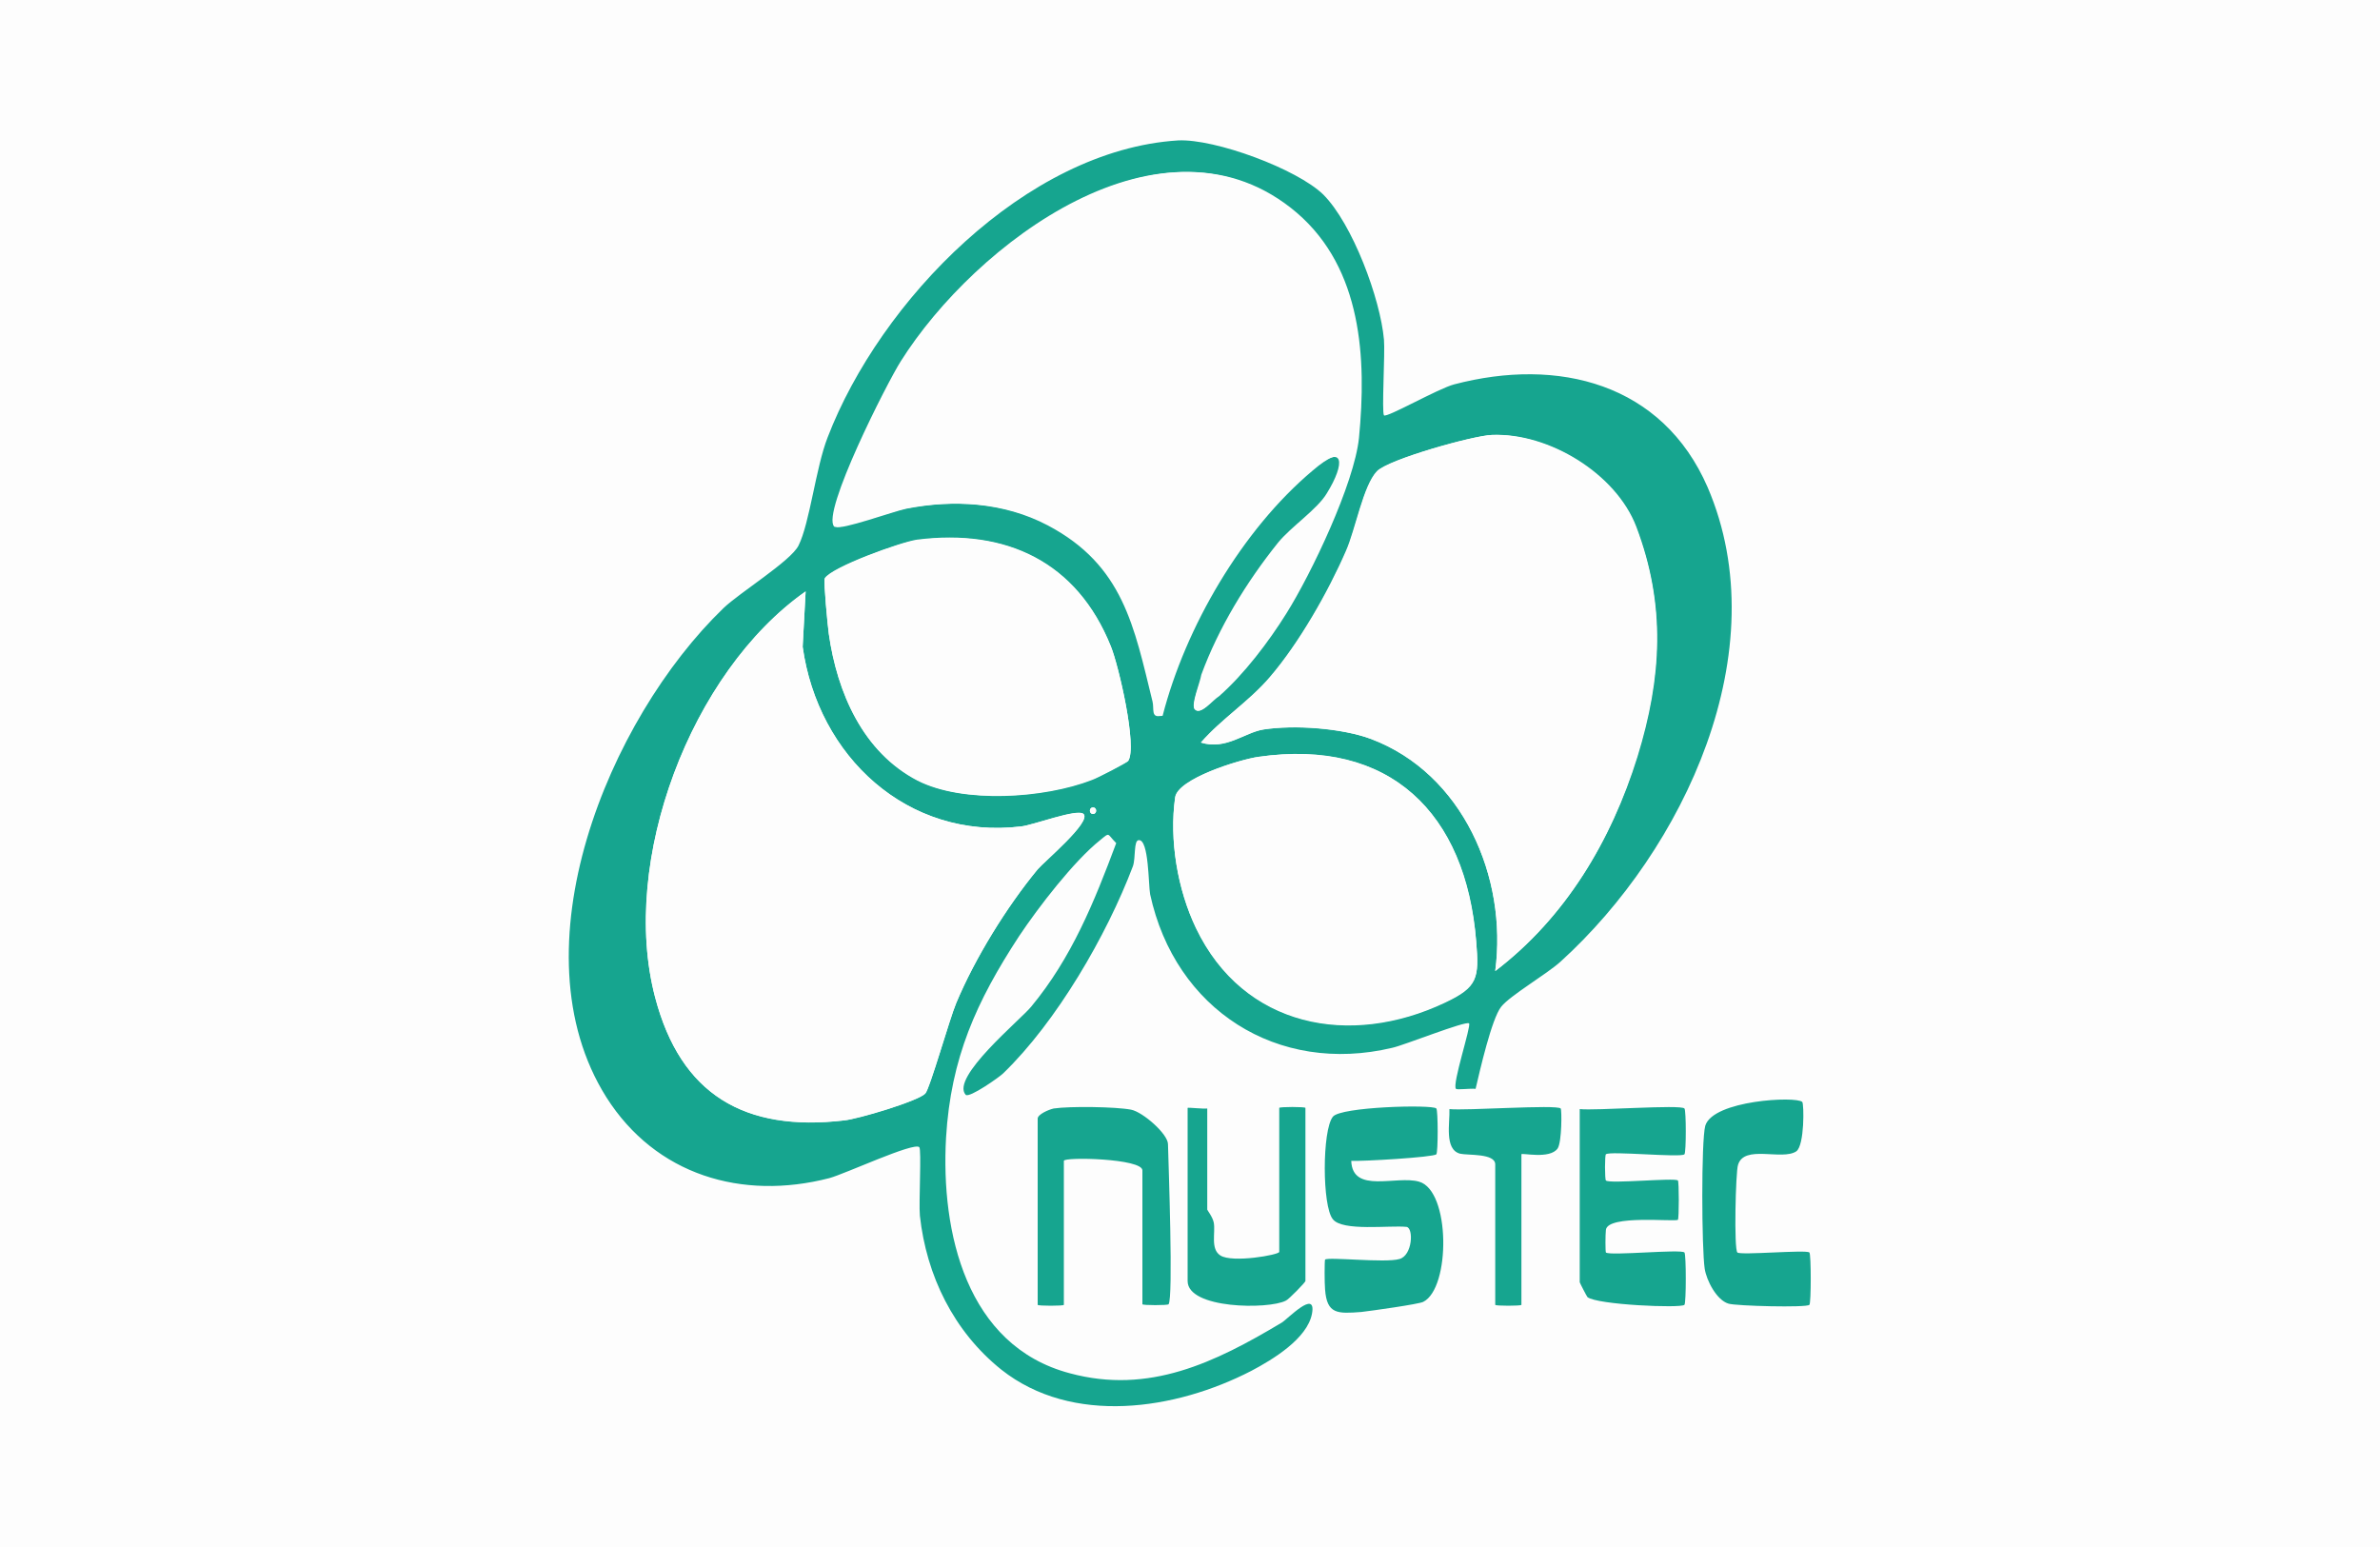 <svg xmlns="http://www.w3.org/2000/svg" viewBox="0 0 400 260" xmlns:v="https://znaki.fm"><linearGradient  gradientUnits="userSpaceOnUse" x1="-175" y1="-537" x2="-175" y2="-538"><stop offset="0" stop-color="#1d59f4"/><stop offset=".618" stop-color="#2d65ee"/><stop offset=".629" stop-color="#3864f3"/><stop offset=".983" stop-color="#00ddfc"/></linearGradient><linearGradient gradientUnits="userSpaceOnUse" x1="-175" y1="-537" x2="-175" y2="-538"><stop offset="0" stop-color="#060606"/><stop offset=".618"/></linearGradient><path d="M0 0h400v260H0z" fill="#fdfdfd"/><path d="M222.4 32.7c4.9 4.9 9.6 17.5 10.2 24.4.2 2.2-.4 12.2 0 12.7s9.1-4.5 11.8-5.2c17.5-4.6 35-.2 42.6 17.3 11.8 27.5-4 60.9-24.7 79.7-2.3 2.1-8.5 5.7-10 7.6-1.6 2-3.6 10.8-4.3 13.8-.9-.1-3.1.2-3.3 0-.7-.7 2.6-10.6 2.2-11-.5-.5-11 3.7-12.9 4.1-19.3 4.6-36.5-6.4-40.7-25.8-.3-1.6-.2-9.2-1.9-9.1-.9 0-.5 3-1 4.4-4.4 11.6-12.8 26.1-21.8 34.8-.6.6-5.7 4.2-6.3 3.6-2.6-2.9 9.2-12.6 11-14.8 6.8-8.2 10.6-17.6 14.3-27.5-1.6-1.6-1-1.9-2.7-.5-4.4 3.5-10.4 11.3-13.6 16.1-7.2 11-11.5 20.5-12.3 33.9-.9 15.9 3.4 35 20.8 39.6 13.3 3.6 24.4-1.8 35.6-8.5.9-.5 5.9-5.8 5.1-1.5-.8 4.2-6.6 7.7-10.2 9.6-12.8 6.6-30.1 9.2-42-.2-8-6.4-12.6-15.8-13.7-25.9-.2-2.2.3-11.1-.1-11.5-.9-.9-12.5 4.5-15.1 5.2-14.7 3.8-29.2-.5-37.5-13.6-15.6-24.8.3-63.5 19.7-82.2 2.7-2.6 11.3-7.9 12.6-10.5 1.9-3.8 2.9-13.1 4.9-18.2 8.8-22.9 33.3-48.3 58.9-49.9 6.2-.3 20 4.8 24.4 9.1zm-21.6 86.5c1 1.1 3.1-1.6 3.8-2.2 4.3-3.7 8.3-9.1 11.3-13.9 4.2-6.7 11.4-21.9 12.2-29.5 1.3-13.4.6-28.5-10.4-37.8-22.2-19-53.9 5.2-66.3 24.9-2.3 3.6-13.4 25.5-11.2 27.8.6.6 9.8-2.6 11.8-3 8.1-1.6 16.7-1.1 24.1 2.8 12.7 6.7 14.5 17 17.6 29.6.3 1.2-.3 2.8 1.4 2.4 3.9-14.9 13.4-31.2 25.2-41.2 5.8-4.9 5.8-1.2 2.7 3.8-1.6 2.7-6 5.6-8.2 8.3-5.3 6.6-10 14.3-12.9 22.2-.2 1.3-1.8 5.1-1.1 5.8zm50.5 44c11.8-9 19.5-21.9 23.9-36 4.1-13.3 4.8-25.5-.2-38.7-3.4-8.9-14.7-15.8-24.2-15.4-3.1.1-17.4 4.1-19.3 6.1-2.4 2.5-3.6 9.8-5.2 13.4-3 6.9-7.9 15.5-12.8 21.2-3.5 4.1-8.1 6.9-11.6 11 4.2 1.3 7.3-1.7 10.5-2.2 5.2-.8 13.1-.2 18.1 1.6 15.3 5.8 22.9 23.2 20.8 39zm-61.7-35.3c1.6-2.3-1.6-16.1-2.9-19.3-5.7-14.2-17.6-19.8-32.6-17.9-2.7.4-14.4 4.6-15.5 6.5-.2.4.5 7.9.7 9.3 1.4 9.8 5.7 19.9 14.9 24.6 7.6 4 21.3 3 29.3-.1.9-.3 5.9-2.9 6.1-3.1zm-7.5 8.9c-1-1-8.5 1.9-10.5 2.1-19.1 2.3-34.1-11.8-36.7-30.2l.5-9.3c-19.3 13.5-31.3 45.3-25.3 68.2 4.3 16.4 15.1 22.7 31.8 20.7 2.3-.3 12.3-3.2 13.6-4.5.7-.7 4.1-12.6 5.2-15.2 3.2-7.6 8.5-16.2 13.7-22.5 1.1-1.3 9.1-8 7.7-9.3zm29.4-9.6c-3.3.5-13.6 3.7-14 6.9-1 7.1.4 15.4 3.5 21.9 8 16.7 25.9 20.1 41.9 12.5 5.5-2.6 5.7-4.1 5.2-10.2-1.8-21.7-14.5-34.3-36.6-31.1zm-27.8 8.5c-.7 0-.7 1.1 0 1.1s.7-1.1 0-1.1zm57.7 50.6c.3.3.3 7.4 0 7.7-.5.5-12.4 1.2-14.3 1.1.2 5.6 7.6 2.4 11.4 3.5 5.3 1.5 5.3 17.9.7 20.2-.8.4-8.7 1.5-10.4 1.7-4 .3-5.8.4-6.1-3.8-.1-1-.1-4.8 0-5 .5-.5 10.1.6 12.5-.1 2.2-.6 2.4-5.2 1.2-5.4-2.8-.3-10.8.8-12.4-1.3-1.8-2.2-1.8-14.9 0-17.2 1.2-1.7 16.8-2.1 17.4-1.4zm41.7 0c.3.3.3 7.4 0 7.7-.6.6-12.6-.6-13.2 0-.2.1-.2 4.2 0 4.4.6.6 11.6-.5 12.1 0 .2.2.2 6.4 0 6.6-.4.4-11.8-.9-12.1 1.7-.1.8-.1 3.6 0 3.8.6.6 12.6-.6 13.2 0 .3.3.3 8.5 0 8.8-.6.6-14.7 0-16.3-1.3-.1-.1-1.3-2.4-1.3-2.5v-29.1c2.6.3 17-.8 17.6-.1zm-86.7 32.9c-.1.2-4.4.2-4.4 0v-22.5c0-2-13.2-2.3-13.2-1.6v24.2c0 .2-4.4.2-4.4 0V188c0-.7 1.8-1.5 2.7-1.7 2.7-.4 10.4-.3 13 .2 2 .4 6.2 4.1 6.2 5.8.1 3.8.9 25.9.1 26.9zm106.5-34c.3.3.4 7.3-1 8.3-2.4 1.6-8.8-1.2-9.8 2.3-.4 1.2-.7 14.2-.1 14.7.5.5 11.6-.5 12.1 0 .3.3.3 8.5 0 8.8-.5.5-12.3.2-13.6-.2-2-.6-3.7-3.9-4-5.9-.5-3.3-.6-21.4.1-24 1.3-4.3 15.3-5 16.3-4zm-100 1.1v17c0 .1.9 1.2 1.1 2.2.3 1.7-.6 4.4 1.1 5.5 2 1.3 9.9-.1 9.9-.6v-24.2c0-.2 4.4-.2 4.4 0v29.1c0 .2-2.8 3.1-3.3 3.3-2.9 1.5-16.5 1.4-16.5-3.3v-29.1c.1-.1 2.7.2 3.3.1zm59.4 0c.2.2.2 5.6-.5 6.7-1.3 1.9-6.1.7-6.1 1v25.3c0 .2-4.4.2-4.4 0v-23.6c0-1.9-4.6-1.5-5.9-1.8-2.7-.7-1.7-5.2-1.8-7.5 2.7.3 18-.8 18.7-.1z" fill="#16a58f"/><path d="M200.8 119.2c-.6-.7.9-4.6 1.4-5.8 2.9-8 7.6-15.7 12.9-22.2 2.2-2.7 6.6-5.6 8.2-8.3 3-5.1 3.1-8.8-2.7-3.8-11.9 10-21.4 26.4-25.2 41.2-1.6.3-1.1-1.2-1.4-2.4-3.1-12.7-5-22.9-17.6-29.6-7.4-3.9-16-4.4-24.1-2.8-2 .4-11.1 3.7-11.8 3-2.3-2.3 8.9-24.2 11.2-27.8C164.1 41 195.8 16.8 218 35.8c10.9 9.4 11.7 24.4 10.4 37.8-.8 7.7-8 22.8-12.2 29.5-3 4.8-7.1 10.2-11.3 13.9-1 .6-3.2 3.3-4.1 2.2zm50.5 44c2.1-15.8-5.5-33.2-20.9-39-5-1.9-12.9-2.4-18.1-1.6-3.2.5-6.3 3.5-10.5 2.2 3.5-4 8.1-6.9 11.6-11 4.9-5.7 9.8-14.3 12.8-21.2 1.6-3.6 2.9-11 5.2-13.4 1.9-2 16.2-6 19.3-6.1 9.5-.3 20.7 6.5 24.2 15.4 5.1 13.2 4.3 25.4.2 38.7-4.3 14.1-12 27-23.8 36zm-69.2-26.4c1.4 1.3-6.6 8-7.7 9.3-5.2 6.3-10.6 15-13.7 22.5-1.1 2.6-4.4 14.4-5.2 15.2-1.3 1.3-11.3 4.3-13.6 4.5-16.8 1.9-27.5-4.3-31.8-20.7-6-22.8 6-54.6 25.3-68.2l-.5 9.3c2.5 18.4 17.6 32.5 36.7 30.2 2-.2 9.4-3 10.5-2.1zm29.4-9.6c22.1-3.1 34.9 9.4 36.6 31 .5 6.1.3 7.6-5.2 10.2-16 7.6-33.9 4.2-41.9-12.5-3.1-6.4-4.5-14.8-3.5-21.9.4-3.1 10.6-6.3 14-6.8zm-21.9.7c-.2.3-5.2 2.9-6.1 3.2-8 3.1-21.6 4-29.3.1-9.2-4.8-13.5-14.8-14.9-24.6-.2-1.3-.9-8.9-.7-9.3 1.1-1.9 12.8-6.2 15.5-6.5 14.9-2 26.9 3.7 32.6 17.9 1.3 3.1 4.5 16.9 2.9 19.2zm-5.9 7.8c.7 0 .7 1.1 0 1.1s-.7-1.1 0-1.1z" fill="#fdfdfd"/></svg>